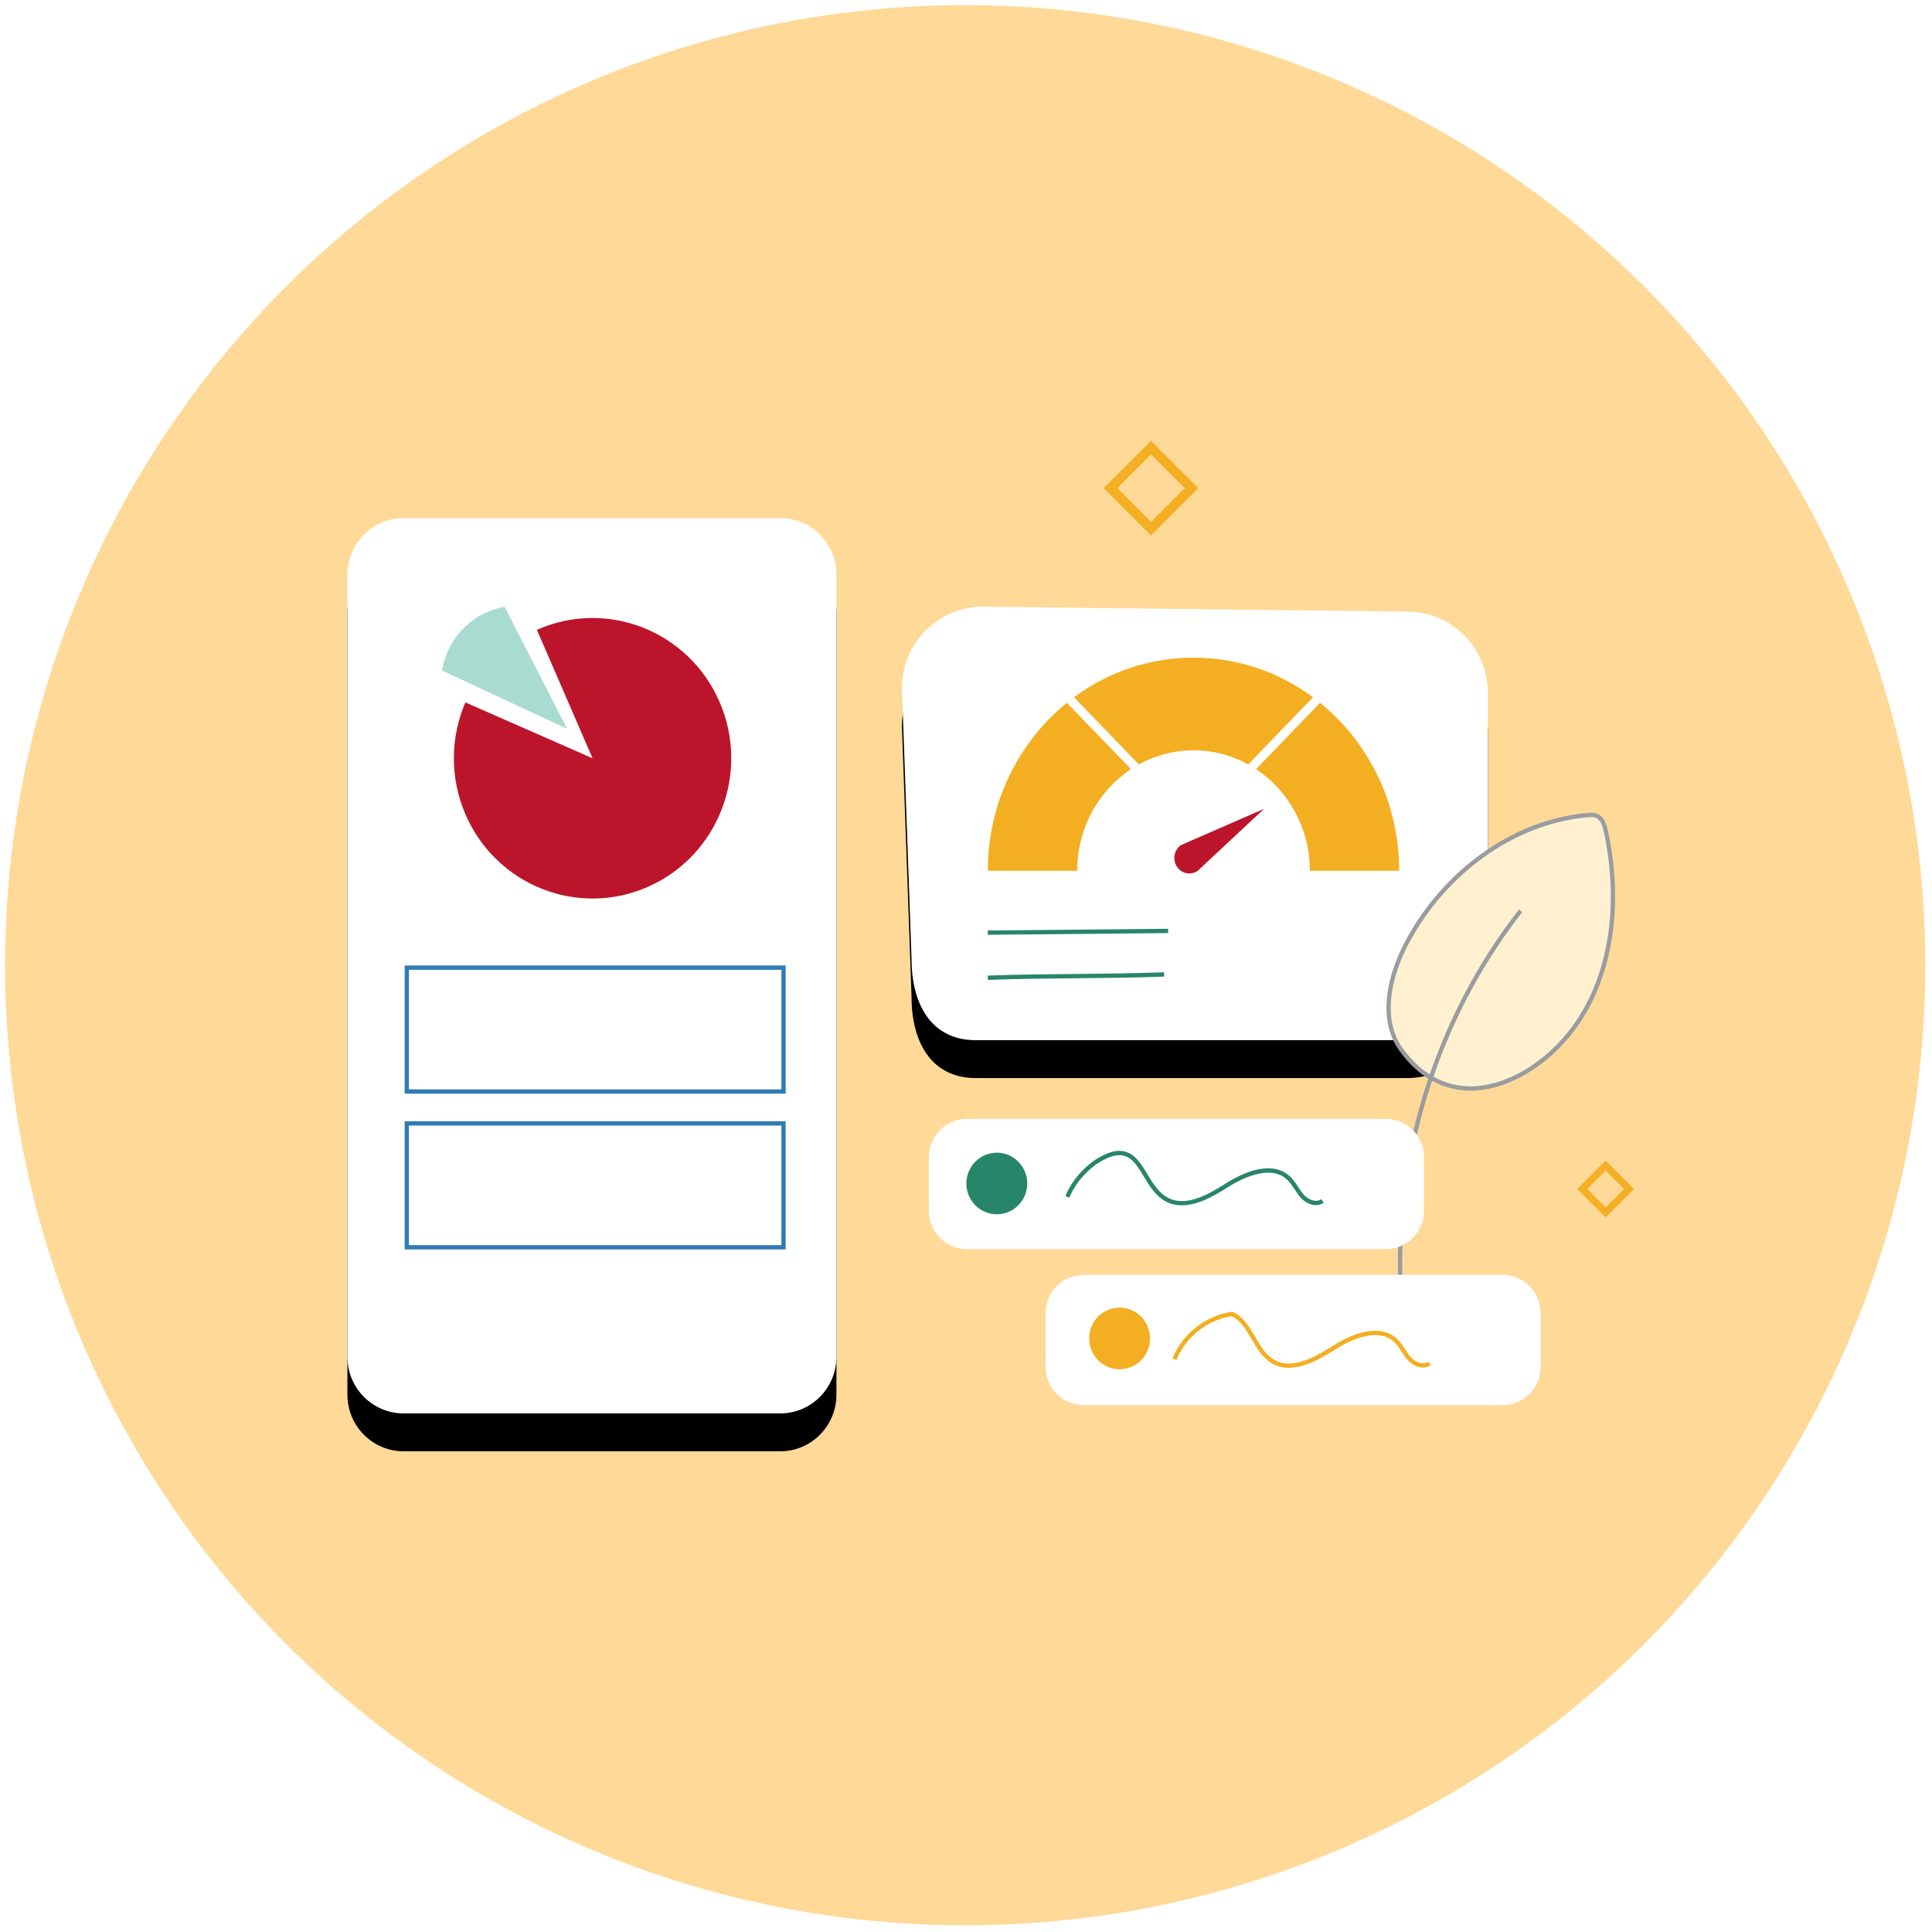 <?xml version="1.0" encoding="UTF-8"?>
<svg width="102px" height="102px" viewBox="0 0 102 102" version="1.1" xmlns="http://www.w3.org/2000/svg" xmlns:xlink="http://www.w3.org/1999/xlink">
    <title>hero-graphic</title>
    <defs>
        <path d="M33.175,27.563 L55.954,27.563 C58.306,27.563 60.212,25.635 60.212,23.257 L60.212,9.24 C60.212,6.862 58.306,4.934 55.954,4.934 L33.533,4.677 C31.182,4.677 29.276,6.605 29.276,8.982 L29.784,23.277 C29.784,25.655 30.823,27.563 33.175,27.563" id="path-1"></path>
        <filter x="-17.8%" y="-15.3%" width="135.6%" height="148.1%" filterUnits="objectBoundingBox" id="filter-2">
            <feOffset dx="0" dy="2" in="SourceAlpha" result="shadowOffsetOuter1"></feOffset>
            <feGaussianBlur stdDeviation="1.5" in="shadowOffsetOuter1" result="shadowBlurOuter1"></feGaussianBlur>
            <feColorMatrix values="0 0 0 0 0   0 0 0 0 0   0 0 0 0 0  0 0 0 0.26 0" type="matrix" in="shadowBlurOuter1"></feColorMatrix>
        </filter>
        <path d="M22.859,47.266 L2.96,47.266 C1.325,47.266 0,45.926 0,44.273 L0,2.993 C0,1.34 1.325,0 2.96,0 L22.859,0 C24.493,0 25.819,1.34 25.819,2.993 L25.819,44.273 C25.819,45.926 24.493,47.266 22.859,47.266" id="path-3"></path>
        <filter x="-21.3%" y="-7.4%" width="142.6%" height="123.3%" filterUnits="objectBoundingBox" id="filter-4">
            <feOffset dx="0" dy="2" in="SourceAlpha" result="shadowOffsetOuter1"></feOffset>
            <feGaussianBlur stdDeviation="1.5" in="shadowOffsetOuter1" result="shadowBlurOuter1"></feGaussianBlur>
            <feColorMatrix values="0 0 0 0 0   0 0 0 0 0   0 0 0 0 0  0 0 0 0.26 0" type="matrix" in="shadowBlurOuter1"></feColorMatrix>
        </filter>
    </defs>
    <g id="Client-Approved" stroke="none" stroke-width="1" fill="none" fill-rule="evenodd">
        <g id="section-hero-copy" transform="translate(-1136, -37.69)">
            <g id="hero-graphic" transform="translate(1136.268, 37.961)">
                <circle id="Oval-Copy" fill="#FFD997" cx="50.689" cy="50.689" r="50.689"></circle>
                <g id="Group-42" transform="translate(18.073, 23)">
                    <path d="M40.652,2.5 L42.427,4.275 L44.202,2.5 L42.427,0.725 L40.652,2.5 Z M42.427,5 L39.927,2.5 L42.427,0 L44.927,2.5 L42.427,5 Z" id="Fill-1" fill="#F4AF23"></path>
                    <path d="M65.457,39.5 L66.427,40.471 L67.398,39.5 L66.427,38.529 L65.457,39.5 Z M66.427,41 L64.927,39.5 L66.427,38 L67.927,39.5 L66.427,41 Z" id="Fill-3" fill="#F4AF23"></path>
                    <g id="Group-41" transform="translate(0, 4.083)">
                        <g id="Fill-5">
                            <use fill="black" fill-opacity="1" filter="url(#filter-2)" xlink:href="#path-1"></use>
                            <use fill="#FFFFFF" fill-rule="evenodd" xlink:href="#path-1"></use>
                        </g>
                        <path d="M51.353,9.751 C53.897,11.811 55.529,15.016 55.529,18.62 L50.812,18.62 C50.812,16.365 49.678,14.383 47.973,13.253 L51.353,9.751 Z" id="Fill-7" fill="#F3AF21"></path>
                        <path d="M33.809,18.62 C33.809,15.016 35.445,11.811 37.986,9.751 L41.369,13.253 C39.661,14.383 38.53,16.365 38.53,18.62 L33.809,18.62 Z" id="Fill-9" fill="#F3AF21"></path>
                        <path d="M38.36,9.457 C40.141,8.142 42.318,7.367 44.67,7.367 C47.025,7.367 49.202,8.142 50.979,9.457 L47.559,13.005 C46.698,12.527 45.716,12.259 44.67,12.259 C43.626,12.259 42.641,12.527 41.783,13.005 L38.36,9.457 Z" id="Fill-11" fill="#F3AF21"></path>
                        <path d="M43.793,18.398 C44.032,18.774 44.523,18.872 44.887,18.624 L48.398,15.347 L44.007,17.264 C43.647,17.517 43.549,18.025 43.793,18.398" id="Fill-13" fill="#BC152B"></path>
                        <polygon id="Fill-15" fill="#27856A" points="33.81 21.998 33.808 21.771 43.329 21.68 43.331 21.908"></polygon>
                        <path d="M33.814,24.38 L33.805,24.153 C35.325,24.095 36.921,24.08 38.463,24.066 C40.004,24.051 41.598,24.036 43.115,23.978 L43.124,24.205 C41.603,24.264 40.008,24.279 38.465,24.293 C36.924,24.307 35.331,24.322 33.814,24.38" id="Fill-17" fill="#27856A"></path>
                        <path d="M55.625,28.051 C54.483,26.449 55.001,24.186 55.919,22.443 C57.824,18.823 61.44,16.032 65.481,15.68 C65.639,15.666 65.804,15.656 65.951,15.717 C66.238,15.836 66.362,16.173 66.428,16.478 C67.175,19.905 66.938,23.891 64.786,26.859 C62.597,29.877 58.287,31.781 55.625,28.051" id="Fill-19" fill="#FFF1D0"></path>
                        <path d="M55.716,27.984 C56.653,29.297 57.885,29.993 59.281,29.999 C61.15,30.008 63.277,28.747 64.695,26.791 C66.584,24.187 67.175,20.437 66.319,16.503 C66.236,16.125 66.102,15.903 65.909,15.823 C65.787,15.772 65.641,15.78 65.49,15.793 C63.571,15.96 61.66,16.699 59.964,17.928 C58.333,19.111 56.968,20.691 56.018,22.496 C55.668,23.161 55.227,24.189 55.111,25.312 C55.002,26.369 55.206,27.268 55.716,27.984 M59.297,30.226 C59.291,30.226 59.286,30.226 59.28,30.226 C57.81,30.22 56.514,29.491 55.534,28.117 C54.99,27.355 54.773,26.403 54.888,25.288 C55.007,24.129 55.46,23.072 55.819,22.39 C56.786,20.553 58.174,18.947 59.834,17.744 C61.562,16.49 63.512,15.737 65.471,15.566 C65.643,15.551 65.825,15.542 65.994,15.612 C66.261,15.723 66.439,15.998 66.538,16.454 C67.409,20.452 66.803,24.269 64.876,26.926 C63.421,28.932 61.233,30.226 59.297,30.226" id="Fill-21" fill="#999CA0"></path>
                        <path d="M55.531,41.327 C55.025,33.974 57.329,26.442 61.851,20.663 L62.027,20.804 C57.539,26.54 55.253,34.014 55.755,41.311 L55.531,41.327 Z" id="Fill-23" fill="#999CA0"></path>
                        <g id="Fill-26">
                            <use fill="black" fill-opacity="1" filter="url(#filter-4)" xlink:href="#path-3"></use>
                            <use fill="#FFFFFF" fill-rule="evenodd" xlink:href="#path-3"></use>
                        </g>
                        <path d="M3.248,38.383 L22.914,38.383 L22.914,32.07 L3.248,32.07 L3.248,38.383 Z M3.023,38.61 L23.138,38.61 L23.138,31.843 L3.023,31.843 L3.023,38.61 Z" id="Fill-28" fill="#2F7BB3"></path>
                        <path d="M3.248,30.159 L22.914,30.159 L22.914,23.846 L3.248,23.846 L3.248,30.159 Z M3.023,30.386 L23.138,30.386 L23.138,23.619 L3.023,23.619 L3.023,30.386 Z" id="Fill-30" fill="#2F7BB3"></path>
                        <path d="M10.004,5.898 C13.708,4.256 18.026,5.961 19.649,9.706 C21.272,13.452 19.586,17.818 15.882,19.46 C12.179,21.102 7.861,19.396 6.238,15.651 C5.387,13.688 5.446,11.553 6.228,9.73 L12.943,12.679 L10.004,5.898 Z" id="Fill-31" fill="#BC152B"></path>
                        <path d="M11.603,11.127 L4.993,8.045 C5.052,7.692 5.269,6.679 6.145,5.804 C6.988,4.961 7.945,4.741 8.298,4.678 C9.4,6.827 10.501,8.977 11.603,11.127" id="Fill-32" fill="#AADBD0"></path>
                        <path d="M54.821,38.596 L32.716,38.596 C31.601,38.596 30.697,37.682 30.697,36.554 L30.697,33.757 C30.697,32.629 31.601,31.715 32.716,31.715 L54.821,31.715 C55.936,31.715 56.84,32.629 56.84,33.757 L56.84,36.554 C56.84,37.682 55.936,38.596 54.821,38.596" id="Fill-34" fill="#FFFFFF"></path>
                        <path d="M60.982,46.831 L38.876,46.831 C37.761,46.831 36.858,45.917 36.858,44.789 L36.858,41.992 C36.858,40.864 37.761,39.95 38.876,39.95 L60.982,39.95 C62.097,39.95 63.001,40.864 63.001,41.992 L63.001,44.789 C63.001,45.917 62.097,46.831 60.982,46.831" id="Fill-36" fill="#FFFFFF"></path>
                        <path d="M44.051,36.281 C43.739,36.281 43.43,36.212 43.141,36.04 C42.643,35.745 42.338,35.242 42.043,34.755 C41.529,33.907 41.122,33.238 39.885,33.902 C39.131,34.306 38.436,35.082 38.115,35.878 L37.907,35.792 C38.247,34.95 38.982,34.129 39.779,33.701 C41.204,32.937 41.728,33.801 42.235,34.637 C42.515,35.099 42.806,35.577 43.255,35.844 C44.201,36.406 45.373,35.762 46.396,35.113 C46.815,34.848 47.453,34.504 48.108,34.377 C48.8,34.243 49.361,34.374 49.776,34.768 C49.943,34.927 50.069,35.119 50.19,35.305 C50.29,35.458 50.385,35.603 50.501,35.731 C50.74,35.993 51.154,36.153 51.407,35.955 L51.545,36.134 C51.187,36.416 50.649,36.228 50.336,35.885 C50.208,35.744 50.103,35.584 50.003,35.43 C49.883,35.247 49.77,35.075 49.622,34.934 C48.713,34.07 47.147,34.906 46.516,35.306 C45.933,35.675 44.975,36.281 44.051,36.281" id="Fill-37" fill="#27856A"></path>
                        <path d="M42.376,43.309 C42.376,44.207 41.656,44.935 40.768,44.935 C39.881,44.935 39.161,44.207 39.161,43.309 C39.161,42.412 39.881,41.684 40.768,41.684 C41.656,41.684 42.376,42.412 42.376,43.309" id="Fill-38" fill="#F3AF21"></path>
                        <path d="M49.704,44.857 C49.391,44.857 49.082,44.788 48.793,44.616 C48.311,44.33 48.02,43.831 47.738,43.349 C47.443,42.843 47.164,42.365 46.688,42.133 C45.403,42.328 44.259,43.236 43.768,44.454 L43.559,44.368 C44.084,43.067 45.313,42.099 46.689,41.903 L46.722,41.899 L46.751,41.912 C47.31,42.168 47.626,42.709 47.932,43.233 C48.211,43.712 48.475,44.163 48.907,44.42 C49.853,44.982 51.025,44.337 52.048,43.689 C52.468,43.424 53.105,43.08 53.761,42.953 C54.453,42.819 55.014,42.95 55.428,43.344 C55.595,43.503 55.721,43.695 55.842,43.881 C55.943,44.034 56.037,44.179 56.154,44.307 C56.393,44.569 56.807,44.729 57.059,44.531 L57.197,44.71 C56.839,44.992 56.301,44.805 55.988,44.461 C55.86,44.32 55.756,44.16 55.655,44.006 C55.535,43.823 55.422,43.651 55.274,43.51 C54.365,42.646 52.799,43.482 52.168,43.882 C51.585,44.251 50.627,44.857 49.704,44.857" id="Fill-39" fill="#F3AF21"></path>
                        <path d="M35.893,35.128 C35.893,36.026 35.174,36.754 34.286,36.754 C33.399,36.754 32.679,36.026 32.679,35.128 C32.679,34.231 33.399,33.503 34.286,33.503 C35.174,33.503 35.893,34.231 35.893,35.128" id="Fill-40" fill="#27856A"></path>
                    </g>
                </g>
            </g>
        </g>
    </g>
</svg>
